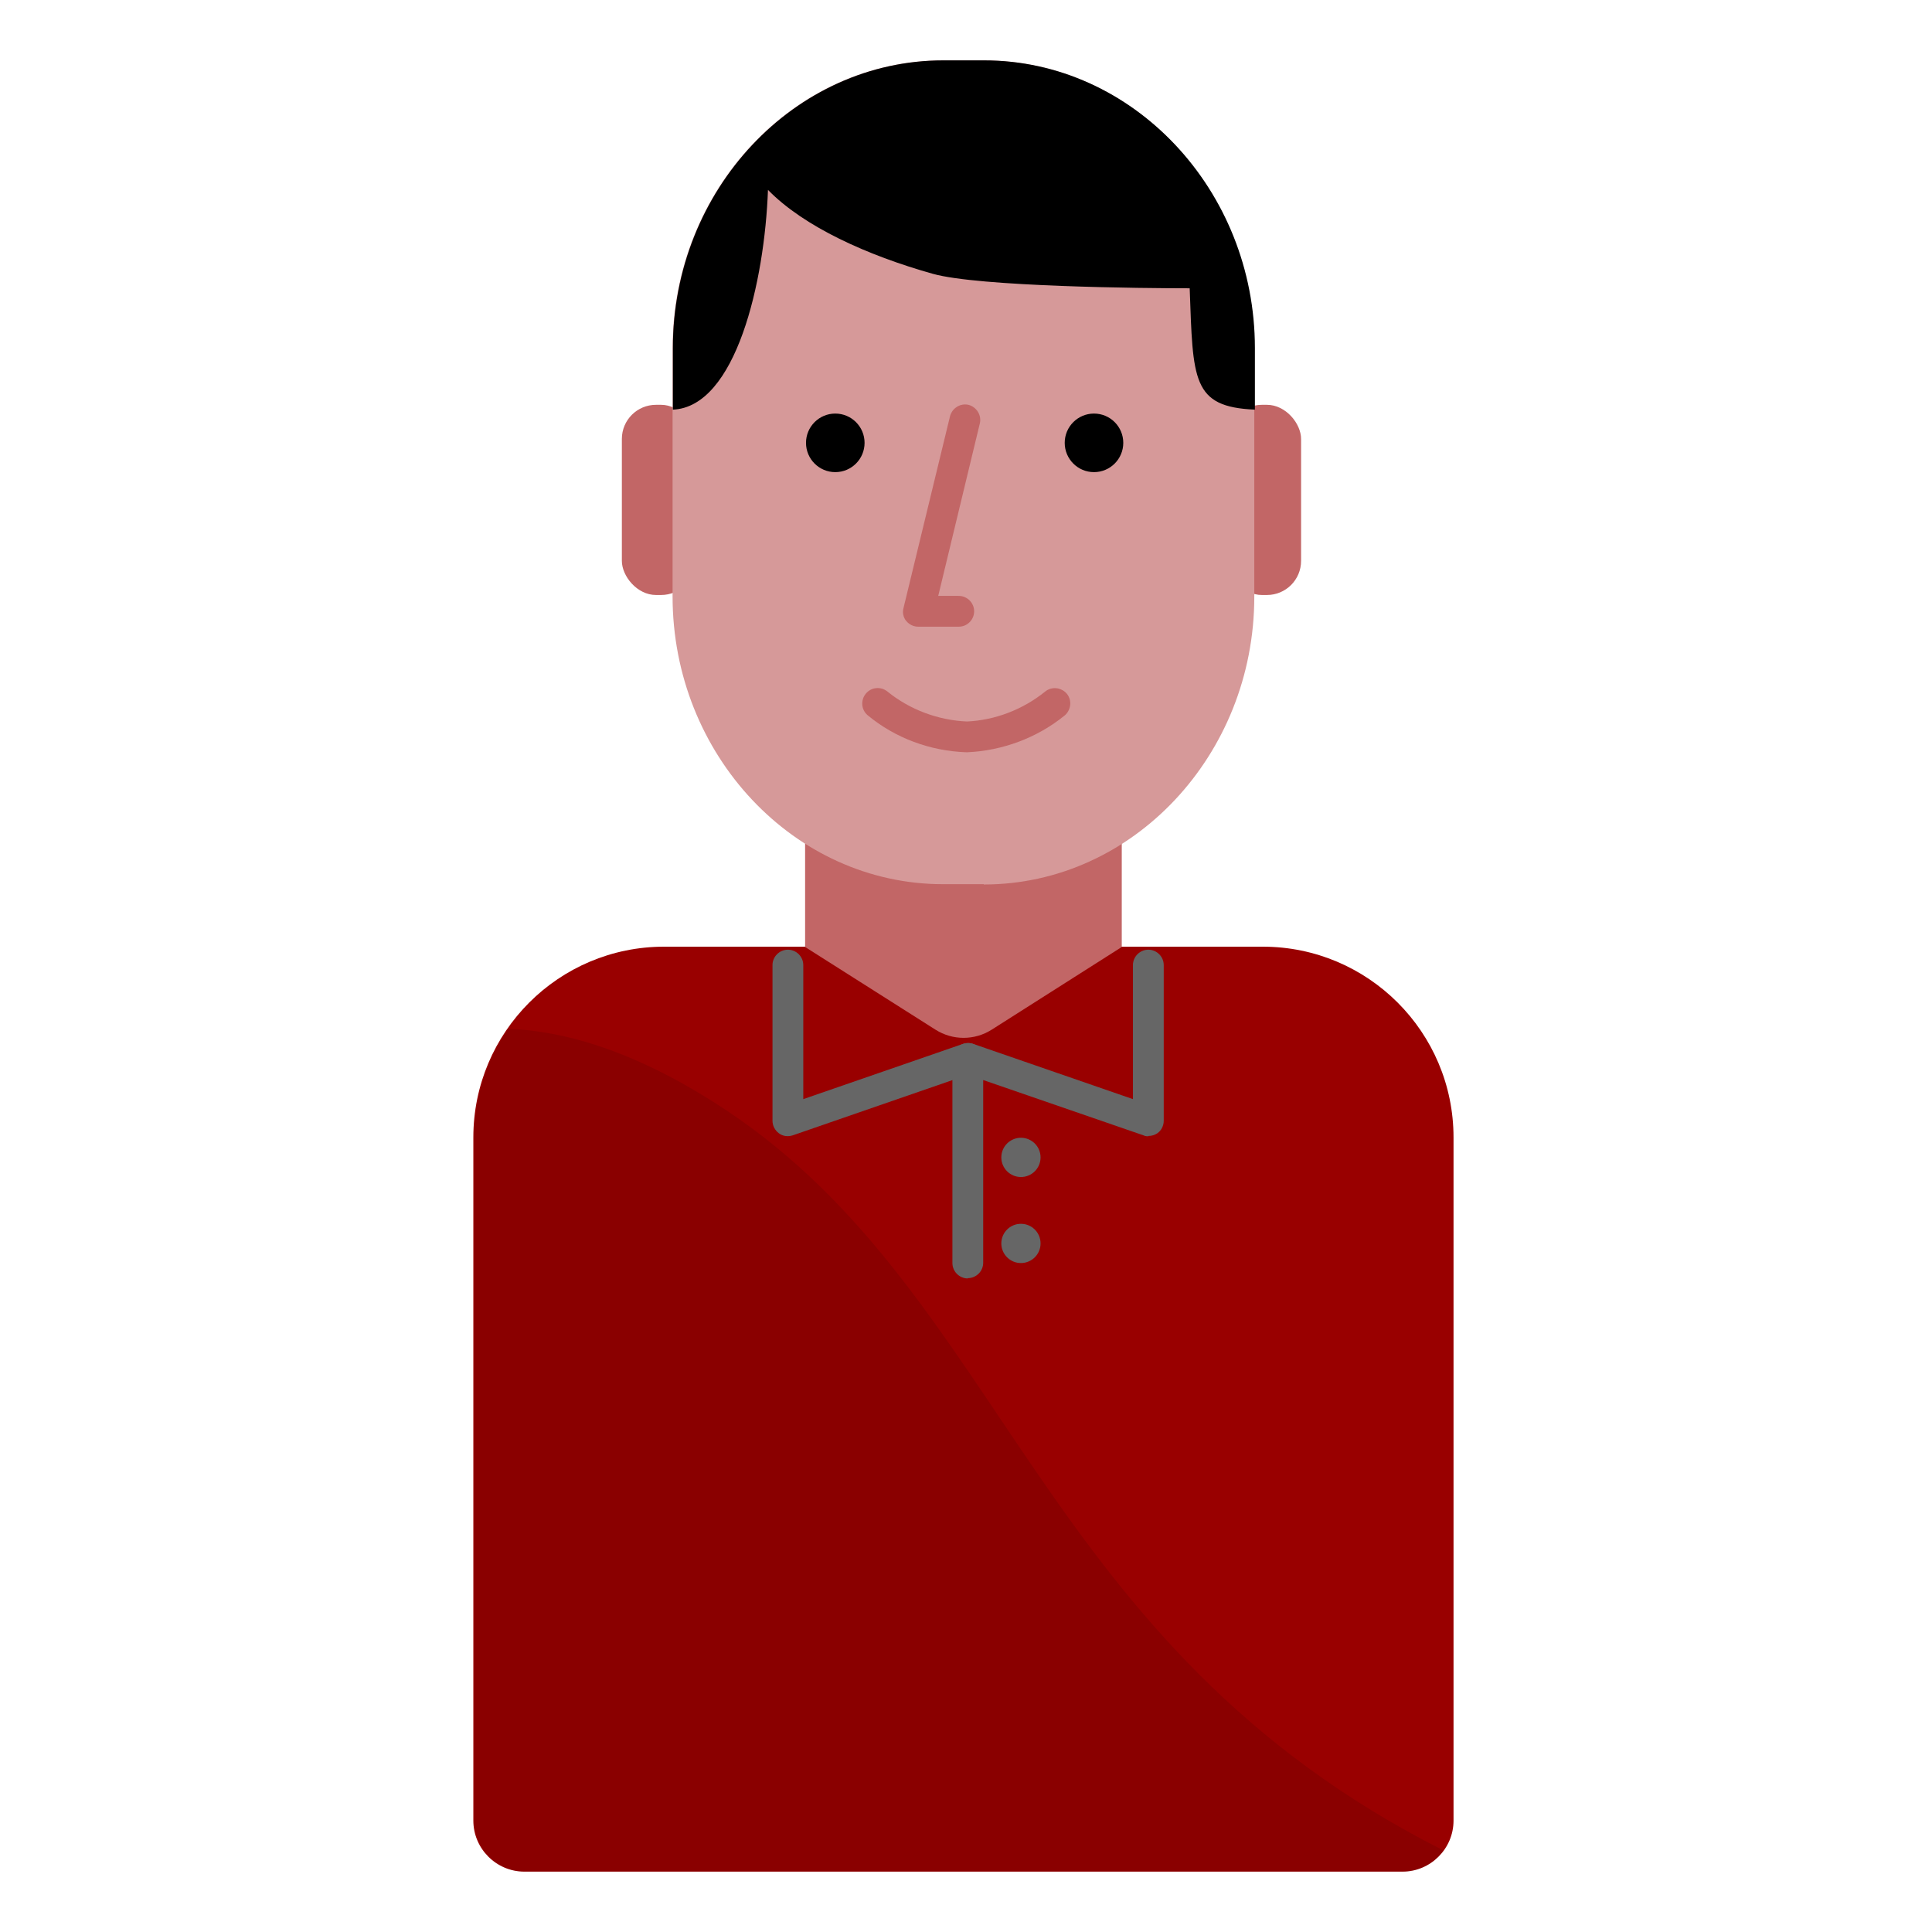 <?xml version="1.0" encoding="UTF-8"?><svg id="Design_64_px" xmlns="http://www.w3.org/2000/svg" viewBox="0 0 64 64"><defs><style>.cls-1{fill:#900;}.cls-2{fill:#666;}.cls-3{fill:#c26666;}.cls-4{fill:#d69999;}.cls-5{isolation:isolate;opacity:.1;}</style></defs><g id="Male_shirt"><path class="cls-1" d="M22,31.36h19.83c3.49,0,6.32,2.83,6.32,6.32v22.63c0,.93-.76,1.69-1.69,1.69H17.37c-.93,0-1.69-.76-1.69-1.69h0v-22.63c0-3.49,2.83-6.32,6.32-6.32h0Z"/></g><g id="Neck"><path class="cls-3" d="M37.16,31.37l-4.31,2.74c-.57,.36-1.29,.36-1.86,0l-4.32-2.74v-11.04h10.49v11.04Z"/></g><rect class="cls-3" x="20.6" y="13.41" width="2.43" height="6.3" rx="1.13" ry="1.13"/><rect class="cls-3" x="40.67" y="13.41" width="2.43" height="6.3" rx="1.13" ry="1.13"/><g id="Male_head"><path class="cls-4" d="M32.59,29.29h-1.35c-4.93,0-8.96-4.29-8.96-9.53V11.53c0-5.24,4.03-9.53,8.96-9.53h1.35c4.93,0,8.96,4.29,8.96,9.53v8.24c0,5.24-4.03,9.53-8.96,9.53Z"/></g><g id="Left_eye"><circle cx="27.67" cy="14.67" r=".97"/></g><g id="Right_eye"><circle cx="36.24" cy="14.67" r=".97"/></g><path class="cls-3" d="M32.02,24.92c-1.21-.04-2.36-.47-3.27-1.22-.22-.18-.25-.5-.07-.72,.18-.22,.5-.25,.72-.07,.74,.6,1.68,.95,2.63,.99,.92-.04,1.85-.39,2.59-.99,.22-.18,.54-.14,.72,.07,.18,.22,.14,.54-.07,.72-.91,.74-2.06,1.17-3.24,1.22Z"/><path class="cls-3" d="M31.75,20.76h-1.33c-.16,0-.3-.07-.4-.19s-.13-.28-.09-.43l1.54-6.35c.07-.27,.34-.44,.61-.38,.27,.07,.44,.34,.38,.61l-1.38,5.72h.68c.28,0,.51,.23,.51,.51s-.23,.51-.51,.51Z"/><g id="Male_hair"><path d="M32.6,2h-1.35c-4.93,0-8.96,4.29-8.96,9.53v2.04c2.09-.09,3.04-4.24,3.15-7.28,1.19,1.22,3.29,2.17,5.46,2.78,1.53,.43,6.98,.48,8.51,.48,.11,3.04,.07,3.93,2.16,4.02v-2.04c0-5.24-4.04-9.53-8.97-9.53Z"/></g><g id="Male_shirt_shadow" class="cls-5"><path d="M47.82,61.3c-13.49-6.81-14.5-18.36-23.76-24.52-2.85-1.89-5.23-2.62-7.22-2.7-.74,1.06-1.13,2.31-1.13,3.6v22.63c0,.93,.76,1.69,1.69,1.69h29.08c.53,0,1.03-.27,1.33-.7Z"/></g><circle class="cls-2" cx="33.82" cy="38.34" r=".65"/><circle class="cls-2" cx="33.82" cy="41.19" r=".65"/><path class="cls-2" d="M32.06,42.35c-.28,0-.51-.23-.51-.51v-6.06l-5.29,1.83c-.16,.05-.33,.03-.46-.07-.13-.1-.21-.25-.21-.41v-5.16c0-.28,.23-.51,.51-.51s.51,.23,.51,.51v4.44l5.29-1.83c.16-.05,.33-.03,.46,.07,.13,.1,.21,.25,.21,.41v6.77c0,.28-.23,.51-.51,.51Z"/><path class="cls-2" d="M38.05,37.64c-.06,0-.11,0-.17-.03l-5.97-2.06c-.27-.09-.41-.38-.32-.65s.38-.41,.65-.32l5.29,1.83v-4.44c0-.28,.23-.51,.51-.51s.51,.23,.51,.51v5.16c0,.16-.08,.32-.21,.41-.09,.06-.19,.09-.3,.09Z"/></svg>